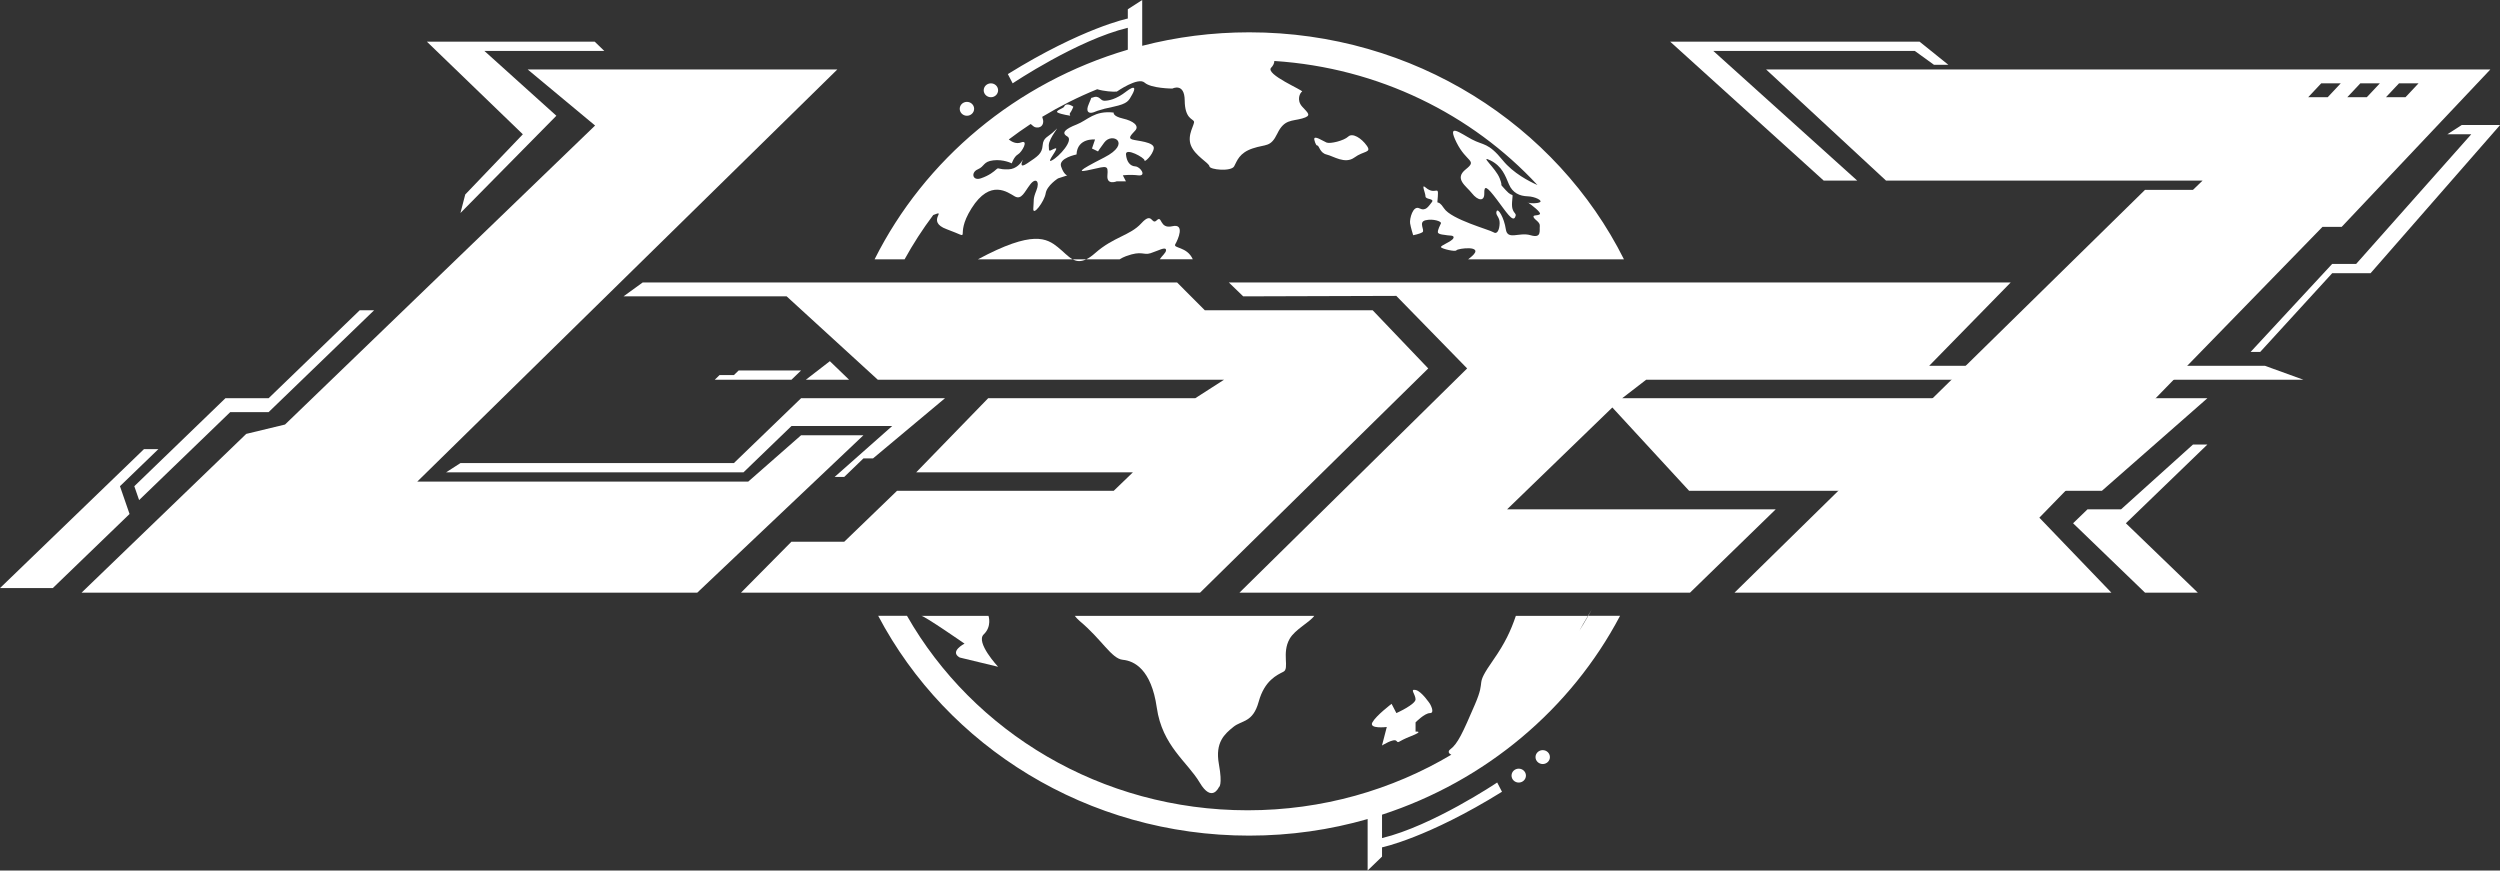 <svg width="112" height="39" viewBox="0 0 112 39" fill="none" xmlns="http://www.w3.org/2000/svg">
<rect x="0" y="0" width="112" height="39" fill="#333333" stroke="none"/>
<g id="logo" clip-path="url(#clip0_957_1134)">
<g id="Group">
<path id="Vector" fill-rule="evenodd" clip-rule="evenodd" d="M71.309 27.312C71.249 27.41 71.191 27.501 71.137 27.59H71.152C71.204 27.497 71.258 27.406 71.309 27.312Z" fill="white"/>
<path id="Vector_2" fill-rule="evenodd" clip-rule="evenodd" d="M48.664 11.617H48.056C48.23 11.712 48.419 11.735 48.664 11.617Z" fill="white"/>
<path id="Vector_3" d="M44.393 4.356C44.571 4.356 44.715 4.217 44.715 4.045C44.715 3.873 44.571 3.734 44.393 3.734C44.215 3.734 44.07 3.873 44.07 4.045C44.07 4.217 44.215 4.356 44.393 4.356Z" fill="white"/>
<path id="Vector_4" d="M43.318 5.186C43.496 5.186 43.641 5.047 43.641 4.875C43.641 4.703 43.496 4.564 43.318 4.564C43.14 4.564 42.996 4.703 42.996 4.875C42.996 5.047 43.14 5.186 43.318 5.186Z" fill="white"/>
<path id="Vector_5" fill-rule="evenodd" clip-rule="evenodd" d="M41.8 9.636C42.493 9.356 41.444 9.918 42.417 10.271C43.681 10.731 42.682 10.671 43.525 9.333C44.367 7.995 45.154 8.624 45.461 8.798C45.769 8.972 45.9 8.588 46.154 8.263C46.407 7.935 46.594 8.126 46.431 8.53C46.267 8.935 46.328 8.935 46.293 9.333C46.257 9.733 46.792 9.02 46.846 8.663C46.902 8.308 47.398 7.993 47.398 7.993L47.813 7.858C47.813 7.858 47.66 7.829 47.536 7.456C47.411 7.082 48.228 6.92 48.228 6.92C48.262 6.165 49.058 6.25 49.058 6.25L48.92 6.653L49.191 6.784C49.202 6.761 49.258 6.676 49.473 6.383C49.827 5.902 50.717 6.416 49.473 7.053C48.228 7.69 48.247 7.742 48.92 7.588C49.593 7.435 49.651 7.398 49.612 7.856C49.572 8.314 50.027 8.124 50.027 8.124H50.442L50.304 7.856C50.304 7.856 50.612 7.81 50.997 7.856C51.379 7.902 51.093 7.466 50.859 7.454C50.625 7.441 50.472 7.242 50.444 6.918C50.416 6.595 51.289 7.07 51.274 7.186C51.259 7.302 51.646 6.949 51.689 6.651C51.734 6.352 50.915 6.313 50.722 6.248C50.526 6.184 50.668 6.055 50.859 5.846C51.05 5.638 50.773 5.416 50.307 5.311C49.838 5.203 49.892 5.043 49.892 5.043C49.026 4.943 48.731 5.383 48.232 5.578C47.733 5.773 47.523 5.952 47.817 6.113C48.112 6.277 47.452 7.018 47.125 7.186C46.801 7.354 47.523 6.553 47.263 6.651C47.005 6.748 46.988 6.864 46.985 6.516C46.985 6.169 47.574 5.537 47.263 5.846C46.951 6.155 46.738 6.14 46.71 6.516C46.68 6.891 46.491 7.001 46.018 7.319C45.674 7.551 45.758 7.302 45.829 7.151C45.741 7.302 45.537 7.572 45.188 7.586C44.705 7.605 44.748 7.483 44.636 7.586C44.522 7.69 44.322 7.86 43.944 7.989C43.565 8.117 43.486 7.723 43.806 7.586C44.124 7.449 44.038 7.24 44.498 7.184C44.958 7.128 45.328 7.319 45.328 7.319C45.328 7.319 45.425 7.018 45.605 6.916C45.786 6.815 46.102 6.242 45.743 6.381C45.528 6.464 45.324 6.352 45.193 6.248C45.511 6.008 45.837 5.775 46.173 5.555C46.259 5.607 46.293 5.696 46.435 5.711C46.697 5.738 46.785 5.504 46.712 5.309C46.702 5.282 46.695 5.257 46.691 5.234C47.473 4.763 48.295 4.346 49.154 3.998C49.453 4.089 49.875 4.122 50.034 4.103C50.034 4.103 50.986 3.437 51.278 3.701C51.573 3.964 52.523 3.968 52.523 3.968C52.523 3.968 53.069 3.688 53.075 4.504C53.082 5.319 53.443 5.321 53.49 5.441C53.538 5.562 53.166 6.041 53.353 6.514C53.538 6.985 54.165 7.296 54.182 7.451C54.2 7.607 55.156 7.696 55.29 7.451C55.423 7.207 55.513 6.852 56.119 6.649C56.726 6.445 56.919 6.615 57.227 5.979C57.534 5.342 57.869 5.437 58.334 5.309C58.798 5.18 58.594 5.066 58.334 4.773C58.073 4.479 58.243 4.149 58.334 4.103C58.424 4.058 56.657 3.327 56.949 3.031C57.018 2.962 57.091 2.848 57.091 2.732C61.767 3.037 65.937 5.12 68.878 8.29C68.506 8.126 67.796 7.761 67.326 7.184C66.666 6.373 66.472 6.526 65.943 6.246C65.415 5.966 64.802 5.47 65.251 6.381C65.703 7.29 66.199 7.161 65.666 7.586C65.133 8.012 65.683 8.327 65.943 8.659C66.204 8.991 66.507 9.045 66.496 8.659C66.485 8.273 66.621 8.362 67.048 8.926C67.476 9.491 67.764 9.962 67.878 9.729C67.992 9.497 67.704 9.613 67.74 9.059C67.775 8.505 67.822 8.924 67.463 8.524C67.106 8.124 67.373 8.464 67.186 7.989C66.999 7.514 66.251 6.927 66.771 7.186C67.291 7.445 67.435 7.866 67.601 8.258C67.766 8.648 68.087 8.783 68.43 8.794C68.775 8.804 69.129 8.991 68.983 9.061C68.858 9.121 68.575 9.117 68.467 9.082C68.609 9.177 69.075 9.53 68.983 9.599C68.869 9.679 68.656 9.613 68.706 9.733C68.757 9.854 69.007 9.949 68.983 10.136C68.959 10.323 69.08 10.69 68.568 10.538C68.056 10.385 67.536 10.781 67.461 10.271C67.386 9.76 67.111 9.292 67.046 9.468C66.982 9.644 67.192 9.706 67.184 10.003C67.175 10.3 67.074 10.518 66.906 10.405C66.739 10.293 65.019 9.835 64.692 9.333C64.365 8.831 64.376 9.325 64.415 8.798C64.454 8.269 64.305 8.779 63.862 8.395C63.652 8.213 63.862 8.644 63.862 8.798C63.862 8.951 64.29 8.881 64.14 9.065C63.989 9.25 63.875 9.478 63.587 9.333C63.299 9.188 63.142 9.808 63.172 10.003C63.203 10.198 63.31 10.538 63.31 10.538C63.31 10.538 63.598 10.486 63.725 10.403C63.852 10.32 63.525 9.951 63.862 9.868C64.202 9.785 64.587 9.92 64.555 10.003C64.522 10.084 64.406 10.291 64.417 10.405C64.426 10.518 64.77 10.52 64.832 10.54C64.894 10.561 65.184 10.52 65.109 10.675C65.034 10.829 64.503 11.005 64.557 11.078C64.608 11.15 65.206 11.293 65.249 11.213C65.29 11.13 66.526 10.966 65.941 11.48C65.879 11.536 65.823 11.58 65.771 11.619H72.754C69.74 5.599 63.355 1.448 55.967 1.448C54.307 1.448 52.701 1.657 51.171 2.052V0L50.526 0.415V0.83C50.526 0.83 48.492 1.247 45.152 3.319L45.367 3.734C45.367 3.734 48.26 1.792 50.526 1.245V2.226C45.53 3.697 41.424 7.14 39.182 11.617H40.526C40.906 10.928 41.334 10.264 41.807 9.636H41.8Z" fill="white"/>
<path id="Vector_6" fill-rule="evenodd" clip-rule="evenodd" d="M70.754 28.261C70.86 28.066 70.984 27.843 71.139 27.59H67.91C67.684 28.261 67.418 28.823 66.904 29.559C66.01 30.839 66.623 30.298 66.074 31.567C65.526 32.837 65.313 33.316 64.967 33.575C64.864 33.652 64.888 33.76 65.021 33.81C62.366 35.388 59.243 36.301 55.896 36.301C49.32 36.301 43.595 32.781 40.633 27.588H39.343C42.422 33.432 48.707 37.436 55.962 37.436C57.807 37.436 59.587 37.177 61.27 36.693V38.998L61.915 38.376V37.961C61.915 37.961 63.948 37.544 67.289 35.471L67.074 35.056C67.074 35.056 64.181 36.998 61.915 37.546V36.498C66.56 34.988 70.385 31.756 72.579 27.588H71.154C71.025 27.814 70.894 28.038 70.756 28.258L70.754 28.261Z" fill="white"/>
<path id="Vector_7" d="M68.039 35.059C68.217 35.059 68.362 34.919 68.362 34.747C68.362 34.575 68.217 34.436 68.039 34.436C67.861 34.436 67.717 34.575 67.717 34.747C67.717 34.919 67.861 35.059 68.039 35.059Z" fill="white"/>
<path id="Vector_8" d="M69.114 34.229C69.292 34.229 69.436 34.089 69.436 33.918C69.436 33.746 69.292 33.606 69.114 33.606C68.936 33.606 68.791 33.746 68.791 33.918C68.791 34.089 68.936 34.229 69.114 34.229Z" fill="white"/>
<path id="Vector_9" fill-rule="evenodd" clip-rule="evenodd" d="M60.4 6.12C60.206 6.304 59.593 6.452 59.432 6.387C59.271 6.323 58.847 6.026 58.88 6.252C58.88 6.252 58.936 6.522 59.017 6.52C59.099 6.52 59.127 6.852 59.432 6.923C59.737 6.993 60.253 7.366 60.677 7.057C61.1 6.746 61.466 6.854 61.229 6.522C60.993 6.19 60.593 5.937 60.4 6.12Z" fill="white"/>
<path id="Vector_10" fill-rule="evenodd" clip-rule="evenodd" d="M68.424 9.068C68.424 9.068 68.446 9.082 68.463 9.089C68.433 9.068 68.415 9.059 68.424 9.068Z" fill="white"/>
<path id="Vector_11" fill-rule="evenodd" clip-rule="evenodd" d="M49.197 6.79H49.192C49.183 6.806 49.197 6.79 49.197 6.79Z" fill="white"/>
<path id="Vector_12" fill-rule="evenodd" clip-rule="evenodd" d="M45.825 7.157C45.859 7.099 45.876 7.057 45.876 7.057C45.876 7.057 45.853 7.101 45.825 7.157Z" fill="white"/>
<path id="Vector_13" fill-rule="evenodd" clip-rule="evenodd" d="M47.673 4.782C47.643 4.854 47.226 4.968 47.396 5.049C47.566 5.13 47.949 5.184 47.949 5.184C47.949 5.184 47.895 5.107 47.949 5.049C48.002 4.991 48.086 4.782 48.086 4.782C48.086 4.782 47.77 4.549 47.671 4.782H47.673Z" fill="white"/>
<path id="Vector_14" fill-rule="evenodd" clip-rule="evenodd" d="M50.44 4.112C49.997 4.452 49.668 4.512 49.473 4.514C49.275 4.514 49.269 4.232 48.92 4.379C48.858 4.406 48.944 4.282 48.783 4.647C48.619 5.012 48.783 5.074 48.92 5.049C49.058 5.024 49.056 4.987 49.335 4.914C49.615 4.842 49.243 4.921 49.888 4.78C50.532 4.641 50.563 4.514 50.717 4.244C50.872 3.973 50.885 3.771 50.44 4.11V4.112Z" fill="white"/>
<path id="Vector_15" fill-rule="evenodd" clip-rule="evenodd" d="M42.996 29.457L44.715 29.872C44.715 29.872 43.694 28.777 44.071 28.42C44.447 28.063 44.285 27.59 44.285 27.59H41.276C41.416 27.59 43.211 28.835 43.211 28.835C43.211 28.835 42.516 29.188 42.996 29.457Z" fill="white"/>
<path id="Vector_16" fill-rule="evenodd" clip-rule="evenodd" d="M62.128 32.569L61.913 33.399C61.913 33.399 62.441 33.067 62.558 33.191C62.674 33.316 62.579 33.227 63.203 32.984C63.826 32.741 63.417 32.777 63.417 32.777V32.362C63.417 32.362 63.822 31.947 64.062 31.947C64.303 31.947 64.062 31.532 64.062 31.532C64.062 31.532 63.684 30.959 63.417 30.91C63.151 30.86 63.407 31.094 63.417 31.325C63.428 31.555 62.558 31.947 62.558 31.947L62.343 31.532C62.343 31.532 61.653 32.053 61.483 32.362C61.313 32.671 62.128 32.569 62.128 32.569Z" fill="white"/>
<path id="Vector_17" fill-rule="evenodd" clip-rule="evenodd" d="M48.365 27.819C49.358 28.64 49.793 29.511 50.302 29.559C50.812 29.607 51.579 29.986 51.824 31.702C52.069 33.418 53.198 34.133 53.746 35.059C54.294 35.984 54.606 35.266 54.606 35.266C54.606 35.266 54.782 35.204 54.606 34.229C54.43 33.254 54.864 32.885 55.251 32.569C55.638 32.254 56.128 32.387 56.39 31.434C56.652 30.482 57.213 30.24 57.497 30.094C57.781 29.951 57.411 29.26 57.775 28.622C58.015 28.198 58.671 27.883 58.879 27.59H48.15C48.211 27.667 48.277 27.744 48.367 27.819H48.365Z" fill="white"/>
<path id="Vector_18" fill-rule="evenodd" clip-rule="evenodd" d="M47.396 11.076C46.897 10.681 46.285 10.289 43.812 11.617H48.054C47.837 11.499 47.643 11.273 47.394 11.076H47.396Z" fill="white"/>
<path id="Vector_19" fill-rule="evenodd" clip-rule="evenodd" d="M50.44 11.478C51.173 11.208 51.207 11.451 51.547 11.343C51.887 11.235 52.235 11.024 52.239 11.208C52.241 11.325 52.05 11.468 51.958 11.615H53.437C53.176 11.034 52.538 11.136 52.654 10.939C52.777 10.729 53.099 9.999 52.517 10.136C51.932 10.271 52.074 9.623 51.824 9.868C51.575 10.113 51.639 9.445 51.132 10.003C50.625 10.559 49.894 10.603 49.058 11.343C48.912 11.472 48.783 11.561 48.666 11.617H50.16C50.251 11.561 50.345 11.513 50.44 11.478Z" fill="white"/>
</g>
<path id="Vector_20" fill-rule="evenodd" clip-rule="evenodd" d="M81.698 8.09H83.203L76.756 2.282H85.783L86.643 2.904H87.287L85.998 1.867H74.824L81.701 8.09H81.698Z" fill="white"/>
<path id="Vector_21" fill-rule="evenodd" clip-rule="evenodd" d="M20.63 20.745H32.879L35.889 17.84H42.336L39.111 20.537H38.681L37.821 21.367H37.391L39.971 19.085H35.459L33.309 21.16H19.985L20.63 20.745Z" fill="white"/>
<path id="Vector_22" fill-rule="evenodd" clip-rule="evenodd" d="M109.637 6.016H110.712L105.555 11.825H104.48L100.828 15.766H101.258L104.483 12.239H106.202L112.004 5.601H110.285L109.64 6.016H109.637Z" fill="white"/>
<path id="Vector_23" fill-rule="evenodd" clip-rule="evenodd" d="M93.519 22.819L92.874 23.442L96.099 26.553H98.464L95.239 23.442L98.891 19.915H98.246L95.022 22.819H93.517H93.519Z" fill="white"/>
<path id="Vector_24" fill-rule="evenodd" clip-rule="evenodd" d="M0 26.346H2.365L5.804 23.027L5.374 21.782L7.094 20.122H6.449L0 26.346Z" fill="white"/>
<path id="Vector_25" fill-rule="evenodd" clip-rule="evenodd" d="M6.017 21.782L6.232 22.404L10.314 18.463H12.034L16.761 13.899H16.116L12.034 17.84H10.099L6.017 21.782Z" fill="white"/>
<path id="Vector_26" fill-rule="evenodd" clip-rule="evenodd" d="M36.103 17.011H38.038L37.178 16.181L36.103 17.011Z" fill="white"/>
<path id="Vector_27" fill-rule="evenodd" clip-rule="evenodd" d="M35.889 16.596L35.459 17.011H32.022L32.236 16.803H32.879L33.094 16.596H35.889Z" fill="white"/>
<path id="Vector_28" fill-rule="evenodd" clip-rule="evenodd" d="M26.647 1.867H19.125L23.423 6.016L20.843 8.713L20.628 9.543L24.925 5.186L21.701 2.282H27.073L26.643 1.867H26.647Z" fill="white"/>
<path id="Vector_29" fill-rule="evenodd" clip-rule="evenodd" d="M39.328 17.011H54.838L53.548 17.84H44.27L41.046 21.16H50.754L49.894 21.989H40.186L37.821 24.271H35.454L33.195 26.553H53.761L55.812 24.537L63.985 16.506L61.495 13.899H53.974L52.733 12.654H28.793L27.933 13.277H35.242L39.324 17.011H39.328Z" fill="white"/>
<path id="Vector_30" fill-rule="evenodd" clip-rule="evenodd" d="M61.928 12.654H55.051L55.696 13.277L62.555 13.256L65.728 16.506L55.526 26.553H75.711L79.551 22.819H67.517L72.233 18.255L75.673 21.989H94.164L98.01 18.614L98.891 17.84H72.674L73.749 17.011H103.191L101.471 16.388H86.427L90.08 12.654H61.928Z" fill="white"/>
<path id="Vector_31" fill-rule="evenodd" clip-rule="evenodd" d="M23.64 3.112L26.66 5.624L12.769 19.019L11.032 19.438L3.652 26.553H31.235L38.681 19.5H35.887L33.522 21.575H18.694L37.512 3.112H23.64Z" fill="white"/>
<path id="Vector_32" fill-rule="evenodd" clip-rule="evenodd" d="M79.121 3.112L84.493 8.09H98.676L98.246 8.505H96.097L77.704 26.553H94.592L91.363 23.192L104.046 10.165H104.906L111.568 3.112H79.119H79.121ZM104.28 4.356H103.406L103.99 3.734H104.865L104.28 4.356ZM106.032 4.356H105.158L105.742 3.734H106.617L106.032 4.356ZM106.89 4.356L107.475 3.734H108.35L107.765 4.356H106.89Z" fill="white"/>
</g>
<defs>
<clipPath id="clip0_957_1134">
<rect width="112" height="39" fill="white"/>
</clipPath>
</defs>
</svg>
